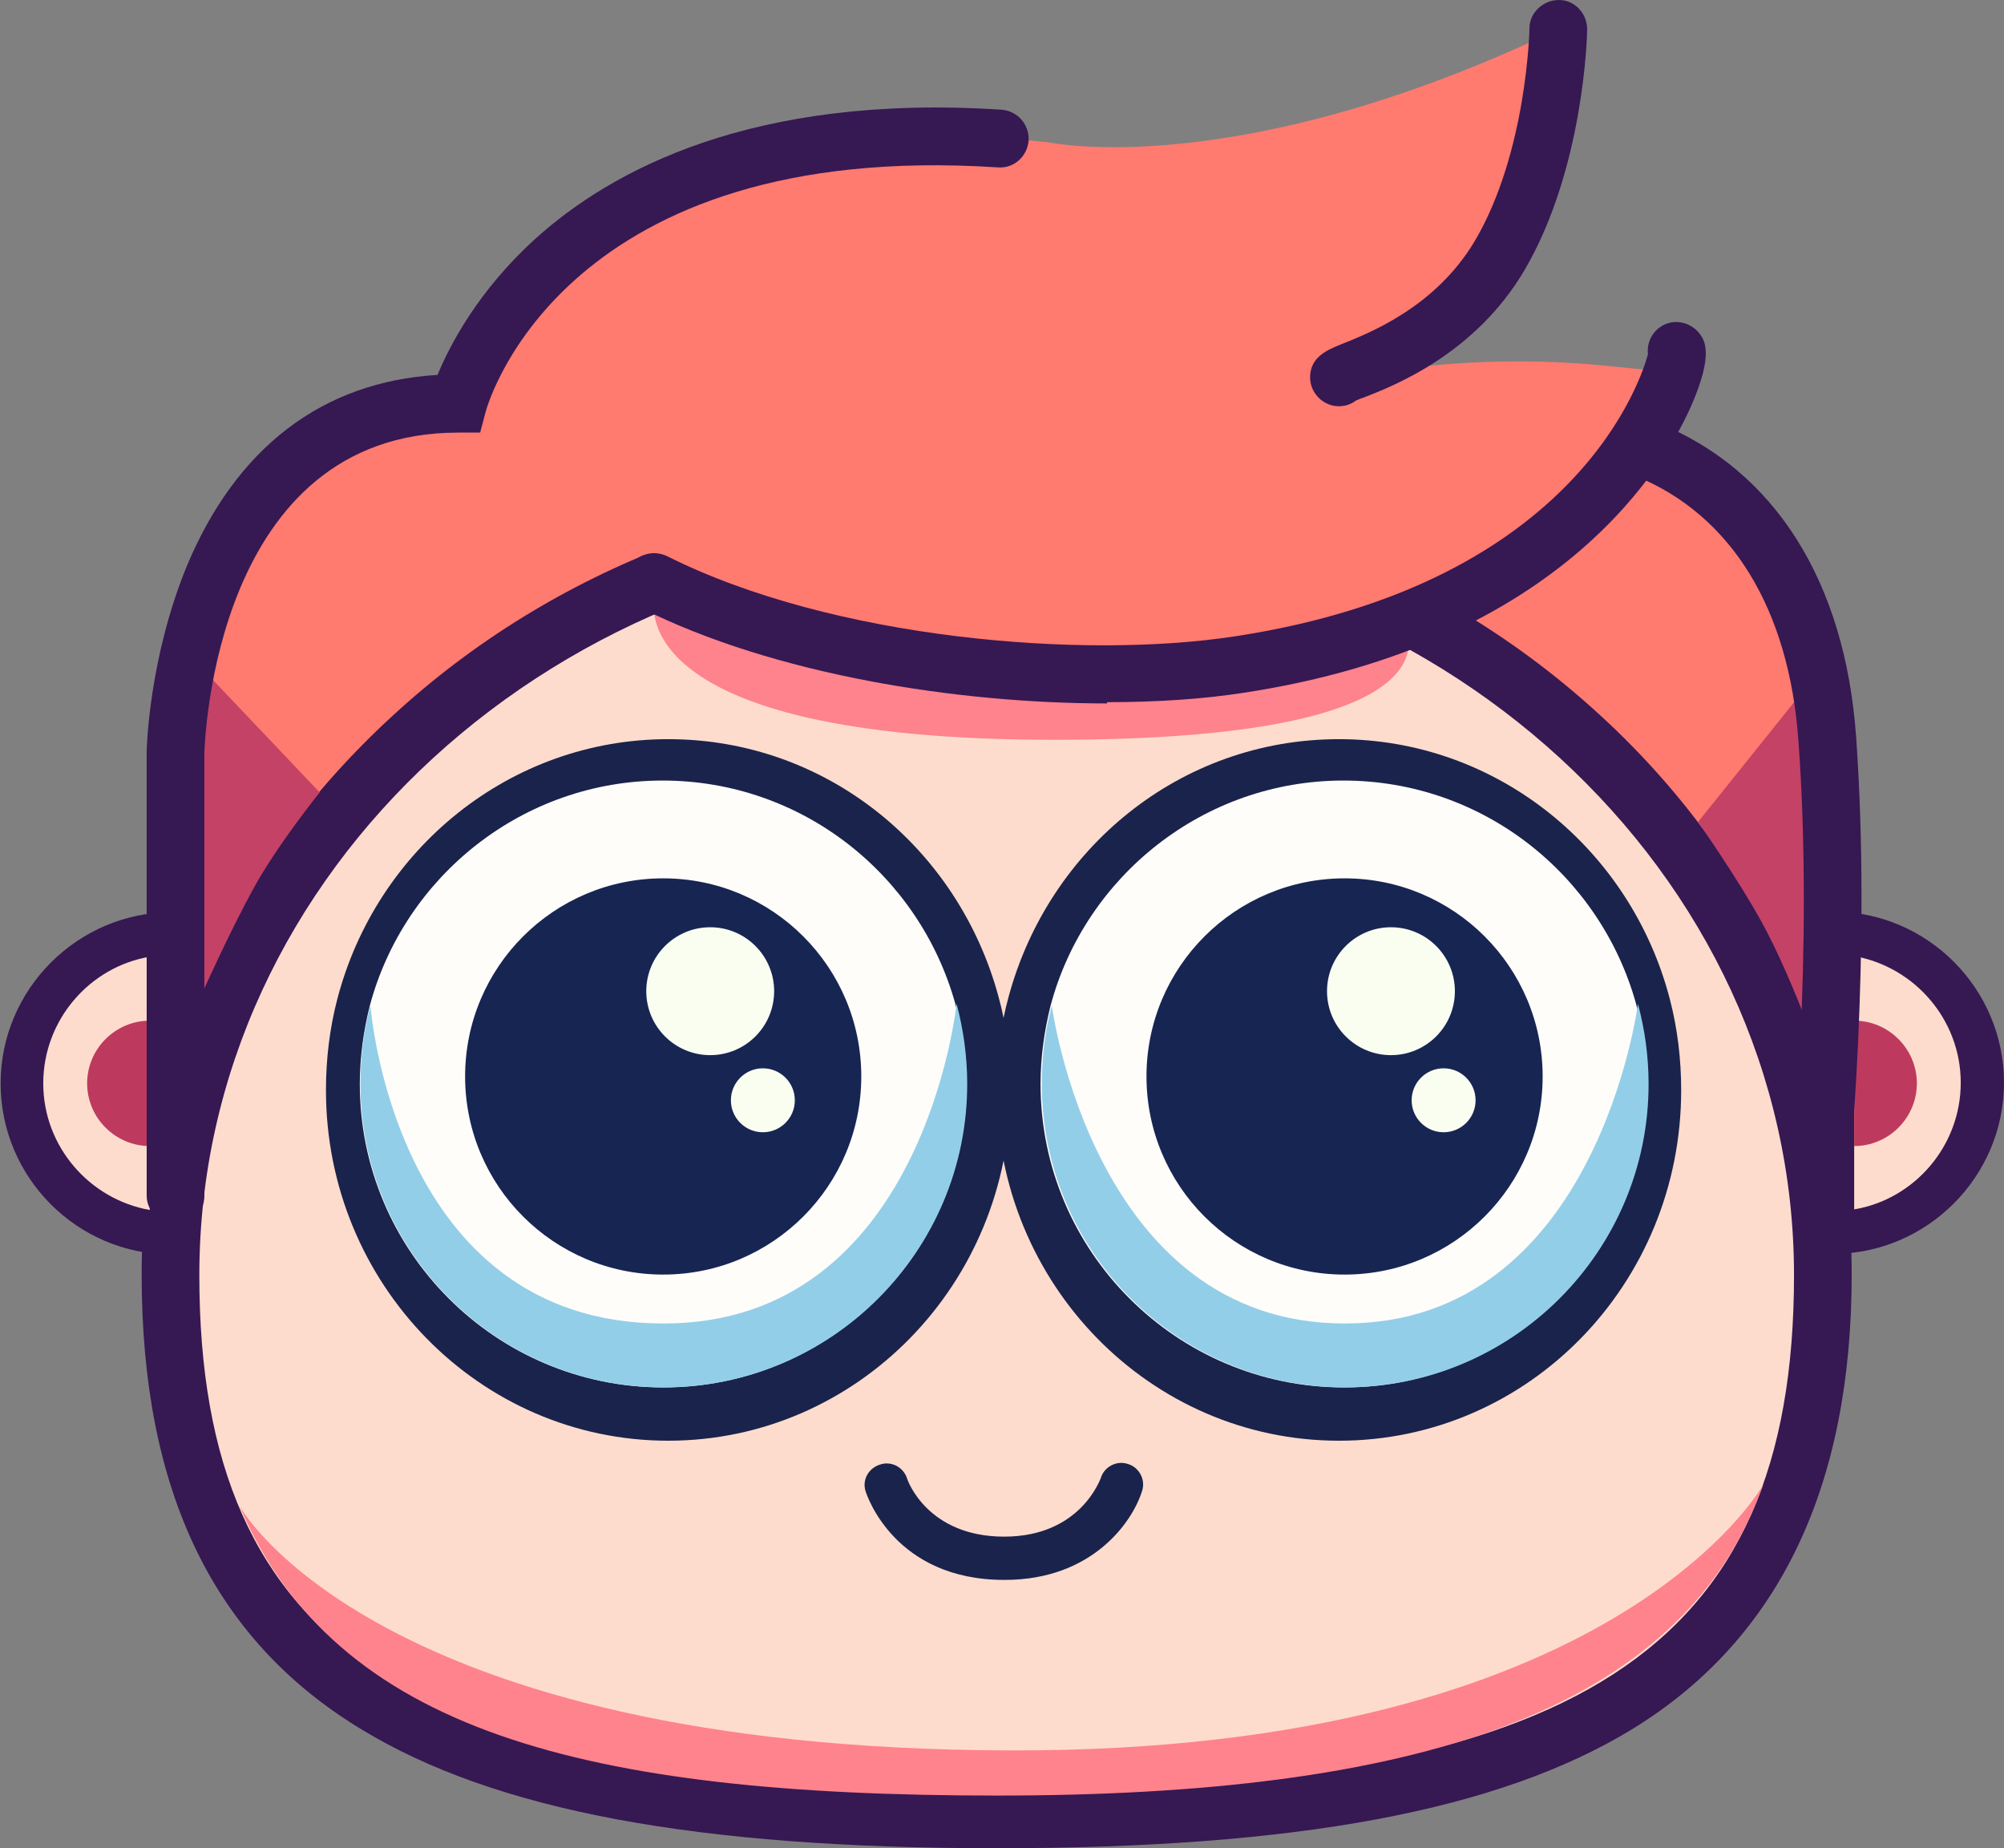 <?xml version="1.0" encoding="UTF-8"?>
<svg id="Layer_1" data-name="Layer 1" xmlns="http://www.w3.org/2000/svg" viewBox="0 0 31.97 29.48">
  <rect x="0" y="0" width="31.97" height="29.48" fill="#808080" stroke="none"/>
  <defs>
    <style>
      .cls-1 {
        fill: #172553;
      }

      .cls-2 {
        fill: #bd3a5e;
      }

      .cls-3 {
        fill: #93cee8;
      }

      .cls-4 {
        fill: #fedccd;
      }

      .cls-5 {
        fill: #361853;
      }

      .cls-6 {
        fill: #c44266;
      }

      .cls-7 {
        fill: #fe838c;
      }

      .cls-8 {
        fill: #fafef1;
      }

      .cls-9 {
        fill: #ff7a6f;
      }

      .cls-10 {
        fill: #fffdfa;
      }

      .cls-11 {
        fill: #1a234b;
      }
    </style>
  </defs>
  <path class="cls-9" d="m29.03,18.81s.37-3.54.12-7.03c-.15-2.11-1.06-3.86-2.86-4.6l-3.26,2.58,3.37,3.23,1.64,2.38.98,3.43Z"/>
  <path class="cls-9" d="m2.8,19.07v-7.08s.12-5.56,4.51-5.56c0,0,1.35-5.03,9.42-4.16,0,0,3,.65,8.14-1.81,0,0,0,2.1-.94,3.61-.55.89-2.22,1.5-2.22,1.59"/>
  <g>
    <path class="cls-4" d="m29.08,20.33c0,6.7-4.36,8.69-13.18,8.69s-13.18-1.99-13.18-8.69,5.87-12.12,13.18-12.12,13.18,5.43,13.18,12.12Z"/>
    <path class="cls-5" d="m15.9,29.48c-4.79,0-8.01-.6-10.14-1.9-2.36-1.43-3.5-3.8-3.5-7.25s1.42-6.54,4-8.91c2.57-2.37,5.99-3.67,9.64-3.67s7.07,1.3,9.64,3.67c2.58,2.37,4,5.54,4,8.91s-1.15,5.81-3.5,7.25c-2.13,1.3-5.35,1.9-10.14,1.9Zm0-20.81c-7.01,0-12.72,5.23-12.72,11.67,0,6,3.45,8.23,12.72,8.23s12.72-2.23,12.72-8.23c0-6.43-5.71-11.67-12.72-11.67Z"/>
  </g>
  <path class="cls-7" d="m3.83,24.04c1.52,3.57,5.5,4.6,12.08,4.6s10.92-1.29,12.22-4.96c0,0-2.35,4.26-12,4.24-10.13-.02-12.29-3.87-12.29-3.87Z"/>
  <path class="cls-11" d="m16.12,17.39c0,3.09-2.45,5.59-5.46,5.59s-5.46-2.5-5.46-5.59c0-.5.06-.99.18-1.45.62-2.39,2.75-4.15,5.28-4.15s4.63,1.74,5.27,4.11c.13.47.19.97.19,1.48Z"/>
  <path class="cls-11" d="m15.9,17.39c0,3.09,2.45,5.59,5.46,5.59,3.02,0,5.46-2.5,5.46-5.59,0-.5-.06-.99-.18-1.45-.62-2.39-2.75-4.15-5.28-4.15s-4.63,1.74-5.27,4.11c-.13.47-.19.97-.19,1.48Z"/>
  <path class="cls-10" d="m15.42,17.29c0,2.67-2.17,4.84-4.84,4.84s-4.84-2.17-4.84-4.84c0-.43.06-.85.16-1.25.55-2.06,2.44-3.59,4.67-3.59s4.1,1.51,4.67,3.56c.11.41.17.84.17,1.28Z"/>
  <circle class="cls-1" cx="10.58" cy="17.17" r="3.16"/>
  <circle class="cls-8" cx="11.33" cy="15.81" r="1.02"/>
  <circle class="cls-8" cx="12.17" cy="17.55" r=".51"/>
  <path class="cls-3" d="m10.58,21.11c-4.3,0-4.67-5.07-4.67-5.07-.11.4-.16.82-.16,1.25,0,2.67,2.17,4.84,4.84,4.84s4.84-2.17,4.84-4.84c0-.44-.06-.87-.17-1.28,0,0-.52,5.1-4.67,5.1Z"/>
  <path class="cls-10" d="m26.28,17.29c0,2.67-2.17,4.84-4.84,4.84s-4.84-2.17-4.84-4.84c0-.43.06-.85.16-1.25.55-2.06,2.44-3.59,4.67-3.59s4.1,1.51,4.67,3.56c.11.41.17.84.17,1.28Z"/>
  <circle class="cls-1" cx="21.45" cy="17.17" r="3.16"/>
  <circle class="cls-8" cx="22.19" cy="15.81" r="1.02"/>
  <circle class="cls-8" cx="23.03" cy="17.55" r=".51"/>
  <path class="cls-3" d="m21.45,21.11c-4.01,0-4.67-5.07-4.67-5.07-.11.4-.16.82-.16,1.25,0,2.67,2.17,4.84,4.84,4.84s4.84-2.17,4.84-4.84c0-.44-.06-.87-.17-1.28,0,0-.65,5.1-4.67,5.1Z"/>
  <path class="cls-11" d="m16.02,25.2c-1.75,0-2.19-1.35-2.21-1.41-.06-.18.04-.37.23-.43.18-.06.37.04.43.22.01.04.33.93,1.55.93s1.53-.92,1.54-.93c.05-.18.25-.29.43-.23.18.05.29.25.23.43-.15.49-.79,1.42-2.19,1.42Z"/>
  <path class="cls-9" d="m26.59,5.93s-.82,3.77-6.82,4.69c-2.45.37-6.58.05-9.34-1.33l-.68-1.62,12.4-1.76c1.14-.16,2.29-.19,3.43-.08l1,.1Z"/>
  <path class="cls-5" d="m21.36,6.48c-.25,0-.46-.21-.46-.46,0-.33.28-.44.5-.53.45-.18,1.5-.59,2.13-1.65.83-1.41.87-3.37.87-3.39,0-.25.22-.45.47-.45.25,0,.45.21.45.47,0,.09-.05,2.22-1,3.84-.79,1.34-2.09,1.85-2.59,2.04-.04.01-.07.03-.1.04-.08.06-.17.09-.28.09Zm.46-.46s0,.03,0,.04c0-.01,0-.03,0-.04Zm0,0h0s0,0,0,0Zm0,0h0s0,0,0,0Zm0,0h0s0,0,0,0Z"/>
  <g>
    <path class="cls-4" d="m29.24,19.67c1.32,0,2.39-1.07,2.39-2.39,0-1.32-1.07-2.39-2.39-2.39v4.78Z"/>
    <path class="cls-5" d="m29.24,20.01h-.34v-5.47h.34c1.51,0,2.73,1.23,2.73,2.73s-1.23,2.73-2.73,2.73Zm.34-4.75v4.03c.96-.16,1.7-1.01,1.7-2.02s-.74-1.85-1.7-2.02Z"/>
  </g>
  <path class="cls-2" d="m29.58,18.28c.55,0,1-.45,1-1,0-.55-.45-1-1-1"/>
  <g>
    <path class="cls-4" d="m2.73,19.67c-1.32,0-2.39-1.07-2.39-2.39s1.07-2.39,2.39-2.39v4.78Z"/>
    <path class="cls-5" d="m3.08,20.01h-.34c-1.51,0-2.73-1.23-2.73-2.73s1.23-2.73,2.73-2.73h.34v5.47Zm-.69-4.75c-.96.16-1.7,1.01-1.7,2.02s.74,1.85,1.7,2.02v-4.03Z"/>
  </g>
  <path class="cls-2" d="m2.39,18.28c-.55,0-1-.45-1-1s.45-1,1-1"/>
  <path class="cls-6" d="m28.67,11.14l.14,2.82v2.32s-.33-.89-.71-1.58-1.01-1.59-1.01-1.59l1.58-1.97Z"/>
  <path class="cls-5" d="m29.03,19.26s-.03,0-.05,0c-.25-.03-.43-.25-.41-.5,0-.04.37-3.54.12-6.95-.15-2.1-1.07-3.59-2.58-4.21-.23-.1-.35-.36-.25-.6.1-.23.36-.35.6-.25,1.85.75,2.97,2.52,3.15,4.99.25,3.49-.12,7.07-.12,7.11-.02.24-.22.41-.46.41Z"/>
  <path class="cls-6" d="m3.24,10.67v2.82s0,2.32,0,2.32c0,0,.43-.96.81-1.65s1.05-1.52,1.05-1.52l-1.87-1.97Z"/>
  <path class="cls-5" d="m2.8,19.53c-.25,0-.46-.21-.46-.46v-7.08c0-.07.04-1.5.64-2.96.79-1.89,2.16-2.94,4-3.05.19-.46.64-1.34,1.57-2.18,1.2-1.08,3.45-2.31,7.43-2.05.25.02.44.23.43.49-.02.25-.23.45-.49.43-6.89-.45-8.12,3.71-8.17,3.89l-.09.34h-.35c-3.88,0-4.04,4.9-4.05,5.11v7.07c0,.25-.21.46-.46.46Z"/>
  <path class="cls-7" d="m10.44,9.56s-.56,2.24,6.38,2.24,5.54-1.94,5.54-1.94l-1.49.55-3.82.36-3.6-.45-2.43-.75h-.58Z"/>
  <path class="cls-5" d="m17.66,11.22c-2.4,0-5.31-.46-7.43-1.52-.23-.11-.32-.39-.21-.62s.39-.32.62-.21c2.65,1.33,6.65,1.65,9.06,1.28,5.52-.84,6.51-4.2,6.59-4.5-.02-.16.05-.33.19-.43.21-.15.49-.09.64.11.07.1.22.31-.13,1.12-.38.88-2.01,3.82-7.15,4.6-.64.1-1.38.15-2.18.15Zm8.71-5.35h0,0Zm0,0s0,0,0,0c0,0,0,0,0,0Z"/>
</svg>